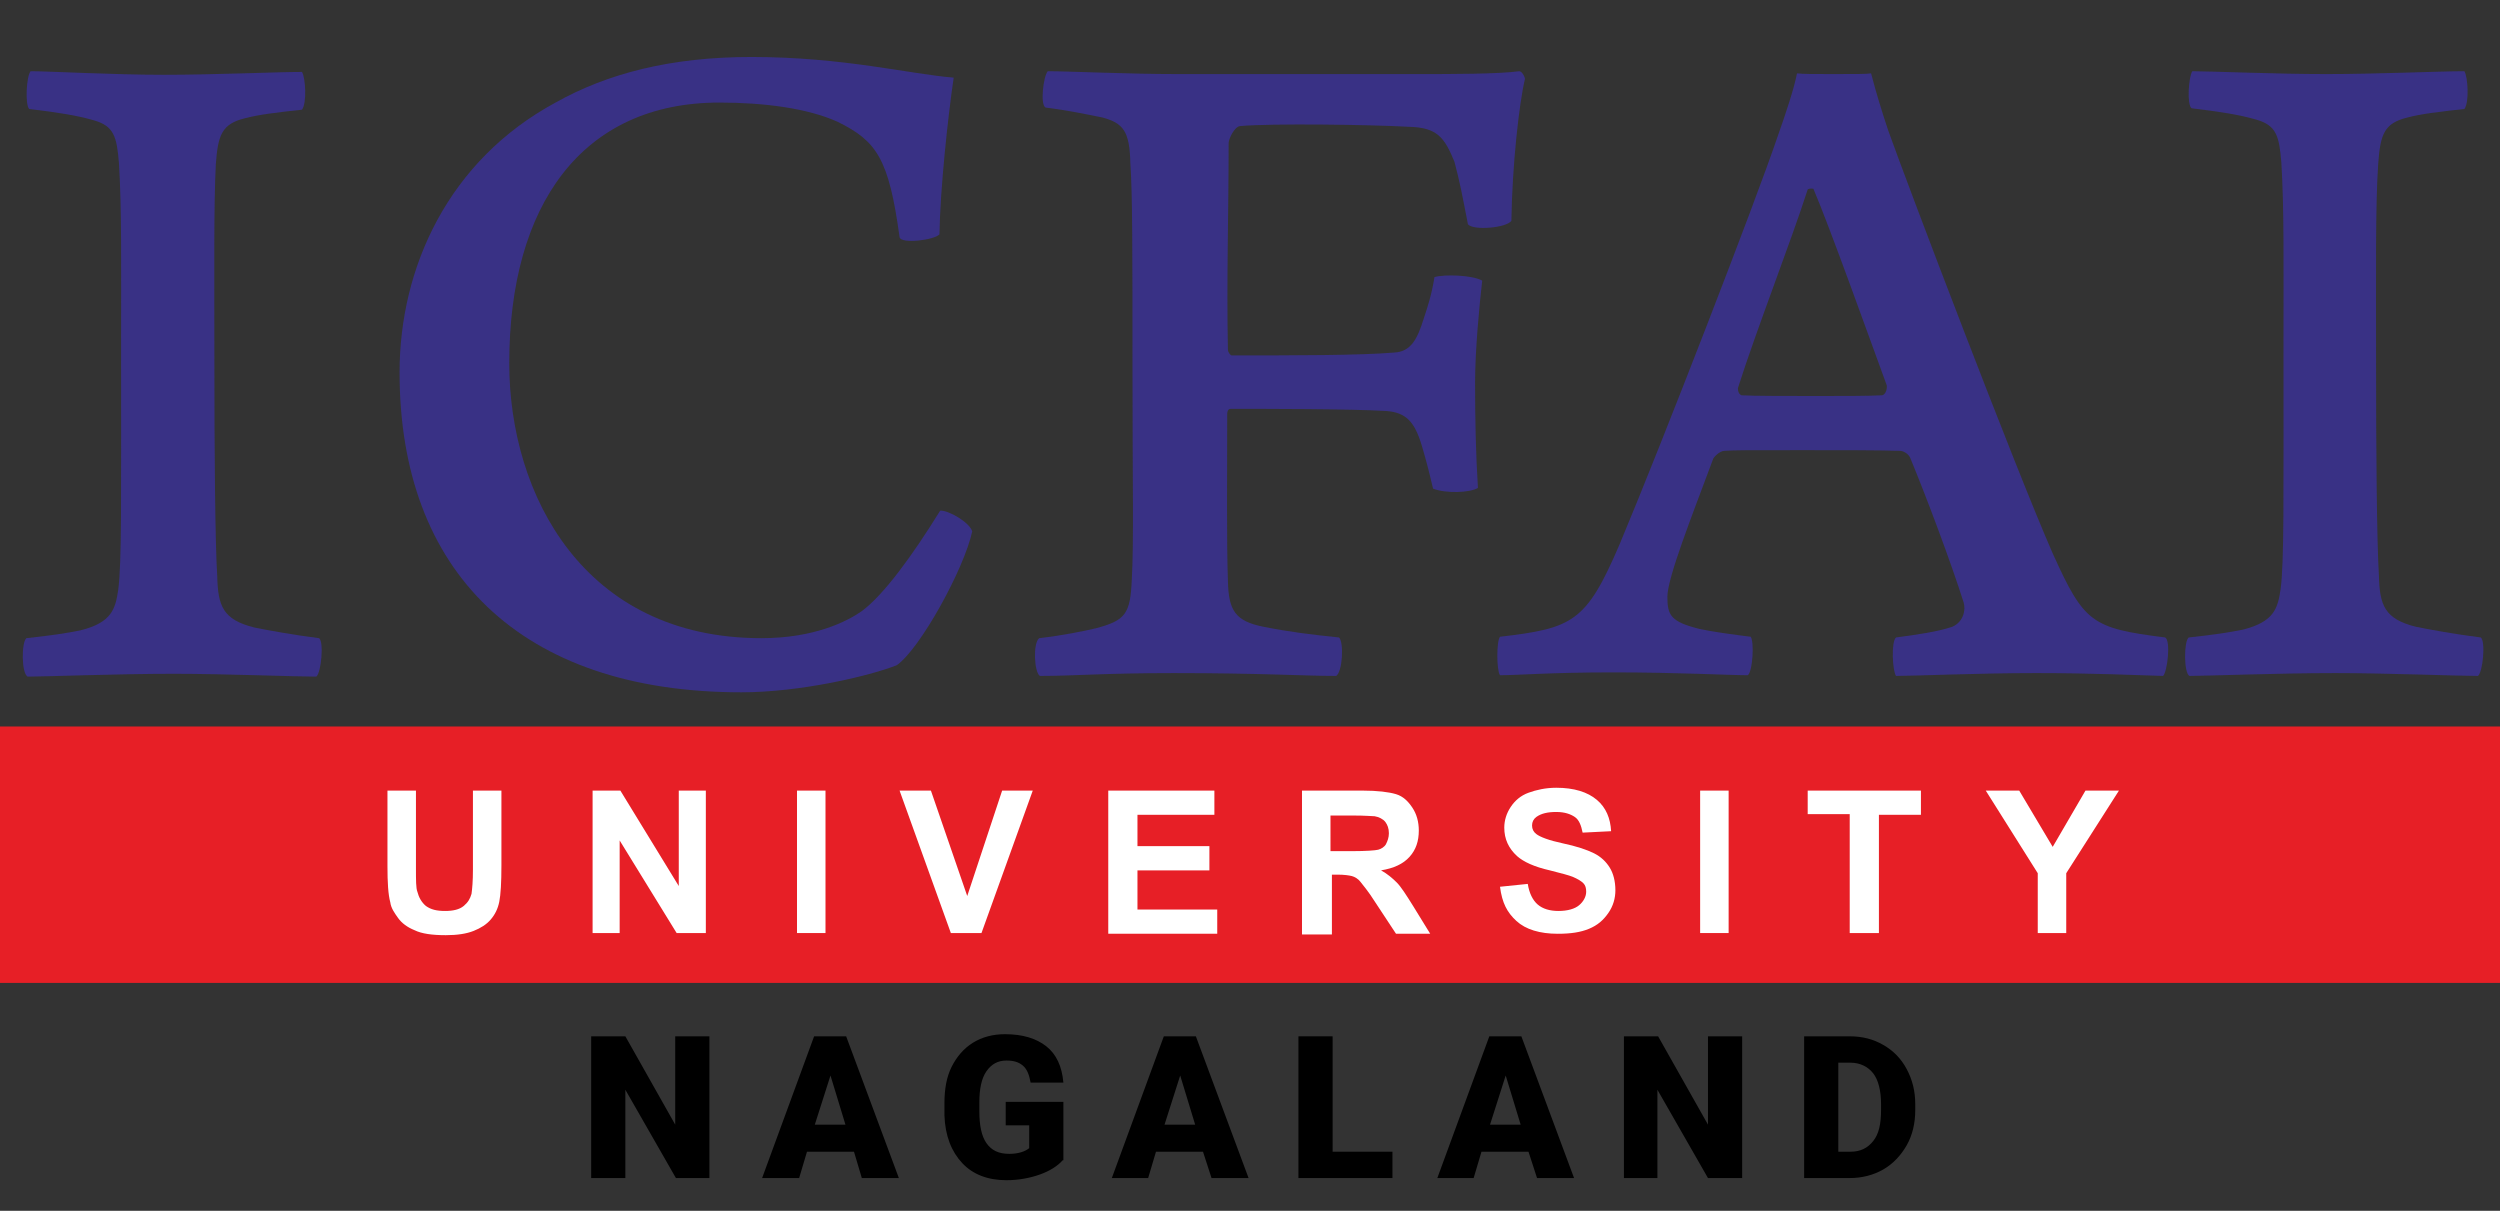 <?xml version="1.0" encoding="utf-8"?>
<!-- Generator: Adobe Illustrator 25.3.1, SVG Export Plug-In . SVG Version: 6.00 Build 0)  -->
<svg version="1.1" id="Layer_1" xmlns="http://www.w3.org/2000/svg" xmlns:xlink="http://www.w3.org/1999/xlink" x="0px" y="0px"
	 viewBox="0 0 351 170" style="enable-background:new 0 0 351 170;" xml:space="preserve">
<rect x="0" y="0" width="351" height="170" fill="#333333" stroke="none"/>
<style type="text/css">
	.st0{fill:#393185;}
	.st1{fill:#E71F26;}
	.st2{fill:#FFFFFF;}
</style>
<g>
	<path class="st0" d="M4.3,10C7,10,15.8,10.5,23,10.5c7.3,0,15.8-0.4,19.4-0.4c0.5,0.8,0.7,4.4,0,5.3c-3.7,0.4-6.1,0.7-8,1.2
		c-3.3,0.8-3.8,2.4-4.1,6.5C30,29,30.1,38.7,30.1,50.7c0,12.6,0.1,25.4,0.4,30.2c0.1,4.2,0.8,6.1,5.2,7.2c2,0.4,5.2,1,9.1,1.5
		c0.7,0.5,0.3,4.9-0.4,5.4c-3,0-12.8-0.4-20-0.4c-8,0-18.1,0.4-20.5,0.4C3,94.6,3,90.2,3.7,89.6c3.7-0.4,5.6-0.7,7.6-1.1
		c4.4-1.1,4.9-3,5.3-5.7c0.5-3.9,0.4-12,0.4-34.3c0-11.4,0.1-19.2-0.3-25.6c-0.3-3.7-0.7-5.2-3.5-6c-2.4-0.7-5-1.1-9.1-1.6
		C3.5,14.7,3.7,10.7,4.3,10z"/>
	<path class="st0" d="M117.6,17.1c-4.2-1.9-10.3-2.7-16.6-2.7c-19.3,0-29.5,14.4-29.5,36.6c0,18.5,10.5,38.6,35.4,38.6
		c7.5,0,12.1-2.4,14.1-3.8c3.1-2.3,7.1-7.8,11-14.1c1.1-0.1,4.1,1.6,4.5,2.9c-1.1,5.2-7.3,16.5-10.6,18.8
		c-3.8,1.5-13.5,3.8-21.8,3.8c-31.1,0-48-17-48-44.9c0-14.8,6.9-29.8,21.9-37.9C85.3,10.3,94.2,8,105.5,8c12.9,0,22.2,2.4,28.4,2.9
		c-0.8,5.4-1.9,15.6-2,22c-0.7,0.8-5.4,1.4-5.6,0.4C124.8,22.3,123.1,19.8,117.6,17.1z"/>
	<path class="st0" d="M147.1,10c3.1,0,11.2,0.4,18.2,0.4h33.9c4.6,0,11.2,0,14.1-0.4c0.4,0,0.8,0.8,0.8,1.1
		c-0.8,3.3-1.8,12.2-1.9,19.9c-0.7,1-5.3,1.4-6.1,0.5c-0.8-4.1-1.1-5.8-1.9-8.8c-1.4-3.4-2.4-4.8-6.4-4.9
		c-5.3-0.3-19.3-0.5-23.7-0.1c-0.8,0.1-1.6,1.8-1.6,2.4c0,9.8-0.3,19.2-0.1,29c0,0.4,0.4,0.8,0.5,0.8c8.7,0,18.1,0,22.8-0.4
		c2.4-0.1,3.3-1.9,4.2-4.8c0.5-1.5,1.1-3.3,1.5-5.8c1.4-0.4,5.3-0.3,6.7,0.5c-0.4,3.5-1,9.8-1,14.3c0,5.2,0.1,9.9,0.4,14.8
		c-1.1,0.7-4.6,0.8-6.3,0.1c-0.7-3-1.1-4.4-1.6-6.1c-1-3.3-2.2-4.6-5-4.8c-4.9-0.3-18-0.3-21.8-0.3c-0.4,0-0.5,0.4-0.5,0.7
		c0,8.4-0.1,18,0.1,23.5c0.1,4.1,1,5.6,5,6.4c3.5,0.7,6.7,1.1,10.6,1.5c0.7,0.7,0.5,4.8-0.4,5.4c-4.5,0-10.6-0.4-22.8-0.4
		c-9.8,0-13.9,0.4-18.8,0.4c-0.8-0.5-1-4.6-0.1-5.3c3.4-0.4,6.3-1,8-1.4c4.1-1.1,4.8-2,5-6.8c0.3-5,0.1-13.5,0.1-30.1
		c0-15.5,0-24.2-0.3-28.4c-0.1-4.5-1-5.6-3.9-6.4c-2-0.4-4.8-1-8-1.4C146,14.7,146.5,10.7,147.1,10z"/>
	<path class="st0" d="M227.4,76.4c6-14.3,19.2-48.4,22.2-57.3c1.1-3.1,2.3-6.7,2.7-8.8c0.7,0.1,2.4,0.1,5,0.1c3.3,0,4.8,0,5.4-0.1
		c0.7,2.7,1.5,5.3,2.4,8c2.7,7.6,17.8,47.3,23.1,59.4c4.4,9.7,5.4,10.5,15.8,11.8c0.8,0.5,0.3,4.8-0.3,5.4
		c-3.5-0.1-10.1-0.4-17.8-0.4c-8.2,0-17,0.4-19.7,0.4c-0.5-0.7-0.7-4.8,0-5.4c3-0.4,5.8-0.8,7.9-1.5c1.6-0.7,1.9-2.4,1.6-3.4
		c-1.8-5.7-5.3-15-7.5-20.3c-0.3-0.7-1.1-1-1.4-1c-2.4-0.1-8.7-0.1-13.7-0.1c-8.7,0-9.5,0-11,0.1c-0.7,0-1.6,1-1.6,1.2
		c-2.9,7.8-6.4,16.6-6.4,19.3c0,2.6,0.5,3.5,4.5,4.5c1.8,0.4,4.8,0.8,7.2,1.1c0.5,0.7,0.3,4.8-0.4,5.4c-2.7,0-9.8-0.4-18.9-0.4
		c-8.8,0-13.3,0.4-15.9,0.4c-0.5-0.7-0.5-4.8,0-5.4C220.8,88.2,222.7,87.4,227.4,76.4z M253.8,26.6c-2.3,7.2-7.2,19.7-9.8,27.9
		c0,0.4,0.1,0.8,0.5,1c1.5,0.1,6.8,0.1,10.7,0.1c3.4,0,7.2,0,9-0.1c0.4,0,0.8-0.7,0.7-1.4c-2.6-7.1-8-22.2-10.3-27.6
		C254.5,26.5,254.1,26.4,253.8,26.6z"/>
	<path class="st0" d="M307.8,10c2.7,0,11.6,0.4,18.8,0.4c7.3,0,15.8-0.4,19.4-0.4c0.5,0.8,0.7,4.4,0,5.3c-3.7,0.4-6.1,0.7-8,1.2
		c-3.3,0.8-3.8,2.4-4.1,6.5c-0.4,5.8-0.3,15.6-0.3,27.6c0,12.6,0.1,25.4,0.4,30.2c0.1,4.2,0.8,6.1,5.2,7.2c2,0.4,5.2,1,9.1,1.5
		c0.7,0.5,0.3,4.9-0.4,5.4c-3,0-12.8-0.4-20-0.4c-8,0-18.1,0.4-20.5,0.4c-0.8-0.4-0.8-4.9-0.1-5.4c3.7-0.4,5.6-0.7,7.6-1.1
		c4.4-1.1,4.9-3,5.3-5.7c0.5-3.9,0.4-12,0.4-34.3c0-11.4,0.1-19.2-0.3-25.6c-0.3-3.7-0.7-5.2-3.5-6c-2.4-0.7-5-1.1-9.1-1.6
		C307,14.7,307.3,10.7,307.8,10z"/>
</g>
<rect y="102" class="st1" width="351" height="36"/>
<g>
	<path class="st2" d="M54.4,111h4v10.9c0,1.7,0,2.8,0.2,3.3c0.2,0.8,0.6,1.5,1.2,2c0.7,0.5,1.5,0.7,2.7,0.7c1.1,0,2-0.2,2.6-0.7
		c0.6-0.5,0.9-1,1.1-1.7c0.1-0.7,0.2-1.8,0.2-3.4V111h4v10.5c0,2.4-0.1,4.1-0.3,5.1s-0.6,1.8-1.2,2.5s-1.4,1.2-2.4,1.6
		s-2.3,0.6-3.9,0.6c-1.9,0-3.4-0.2-4.4-0.7c-1-0.4-1.8-1-2.3-1.7s-1-1.4-1.1-2.2c-0.3-1.1-0.4-2.8-0.4-5.1V111z"/>
	<path class="st2" d="M83.2,131v-20h3.9l8.2,13.4V111h3.8v20h-4.1L87,118V131H83.2z"/>
	<path class="st2" d="M111.9,131v-20h4v20H111.9z"/>
	<path class="st2" d="M133.5,131l-7.2-20h4.4l5.1,14.8l4.9-14.8h4.3l-7.2,20H133.5z"/>
	<path class="st2" d="M155.6,131v-20h14.9v3.4h-10.8v4.4h10.1v3.4h-10.1v5.5h11.2v3.4H155.6z"/>
	<path class="st2" d="M182.8,131v-20h8.5c2.1,0,3.7,0.2,4.7,0.5s1.7,1,2.3,1.9s0.9,2,0.9,3.2c0,1.5-0.4,2.7-1.3,3.7s-2.2,1.6-4,1.9
		c0.9,0.5,1.6,1.1,2.2,1.7s1.3,1.7,2.3,3.3l2.4,3.9H196l-2.9-4.4c-1-1.6-1.8-2.5-2.1-2.9s-0.8-0.7-1.2-0.8s-1.1-0.2-2-0.2h-0.8v8.4
		H182.8z M186.9,119.5h3c1.9,0,3.2-0.1,3.6-0.2s0.9-0.4,1.1-0.8s0.4-0.9,0.4-1.5c0-0.7-0.2-1.2-0.5-1.6s-0.9-0.7-1.5-0.8
		c-0.3,0-1.3-0.1-3-0.1h-3.2V119.5z"/>
	<path class="st2" d="M210.6,124.5l3.9-0.4c0.2,1.3,0.7,2.3,1.4,2.9s1.7,0.9,2.9,0.9c1.3,0,2.3-0.3,2.9-0.8s1-1.2,1-1.9
		c0-0.5-0.1-0.9-0.4-1.2s-0.8-0.6-1.5-0.9c-0.5-0.2-1.6-0.5-3.2-0.9c-2.2-0.5-3.7-1.2-4.6-2c-1.2-1.1-1.8-2.4-1.8-4
		c0-1,0.3-2,0.9-2.9s1.4-1.6,2.5-2s2.4-0.7,3.9-0.7c2.5,0,4.4,0.6,5.7,1.7s1.9,2.6,2,4.4l-4,0.2c-0.2-1-0.5-1.8-1.1-2.2
		s-1.4-0.7-2.6-0.7c-1.2,0-2.1,0.2-2.8,0.7c-0.4,0.3-0.6,0.7-0.6,1.2c0,0.5,0.2,0.9,0.6,1.2c0.5,0.4,1.8,0.9,3.7,1.3
		s3.4,0.9,4.4,1.4s1.7,1.2,2.2,2s0.8,1.9,0.8,3.2c0,1.1-0.3,2.2-1,3.2s-1.5,1.7-2.7,2.2s-2.6,0.7-4.4,0.7c-2.5,0-4.5-0.6-5.8-1.8
		S210.9,126.8,210.6,124.5z"/>
	<path class="st2" d="M238.7,131v-20h4v20H238.7z"/>
	<path class="st2" d="M259.7,131v-16.7h-5.9V111h15.9v3.4h-5.9V131H259.7z"/>
	<path class="st2" d="M286.1,131v-8.4l-7.3-11.6h4.7l4.7,7.9l4.6-7.9h4.7l-7.4,11.6v8.4H286.1z"/>
</g>
<g>
	<g>
		<path d="M99.7,165.4h-4.8L87.8,153v12.4H83v-19.9h4.8l7,12.4v-12.4h4.8V165.4z"/>
		<path d="M119.9,161.7h-6.6l-1.1,3.7H107l7.3-19.9h4.5l7.4,19.9H121L119.9,161.7z M114.4,157.9h4.3l-2.1-6.9L114.4,157.9z"/>
		<path d="M149.2,162.9c-0.7,0.8-1.8,1.5-3.2,2s-3,0.8-4.7,0.8c-2.6,0-4.7-0.8-6.2-2.4s-2.4-3.8-2.5-6.7l0-1.7c0-2,0.3-3.7,1-5.1
			s1.7-2.6,3-3.4s2.8-1.2,4.5-1.2c2.5,0,4.4,0.6,5.8,1.7s2.2,2.8,2.4,5.1h-4.6c-0.2-1.1-0.5-1.9-1.1-2.4s-1.3-0.7-2.3-0.7
			c-1.2,0-2.1,0.5-2.8,1.5s-1,2.5-1,4.4v1.2c0,2,0.3,3.5,1,4.5s1.7,1.5,3.2,1.5c1.2,0,2.2-0.3,2.8-0.8V158h-3.3v-3.3h8.1V162.9z"/>
		<path d="M168.9,161.7h-6.6l-1.1,3.7h-5.1l7.3-19.9h4.5l7.4,19.9h-5.2L168.9,161.7z M163.5,157.9h4.3l-2.1-6.9L163.5,157.9z"/>
		<path d="M187.1,161.7h8.4v3.7h-13.2v-19.9h4.8V161.7z"/>
		<path d="M214.6,161.7h-6.6l-1.1,3.7h-5.1l7.3-19.9h4.5l7.4,19.9h-5.2L214.6,161.7z M209.2,157.9h4.3l-2.1-6.9L209.2,157.9z"/>
		<path d="M244.6,165.4h-4.8l-7.1-12.4v12.4H228v-19.9h4.8l7,12.4v-12.4h4.8V165.4z"/>
		<path d="M253.3,165.4v-19.9h6.4c1.8,0,3.3,0.4,4.7,1.2s2.5,1.9,3.3,3.4s1.2,3.1,1.2,4.9v0.9c0,1.8-0.4,3.5-1.2,4.9
			s-1.9,2.6-3.3,3.4s-3,1.2-4.7,1.2H253.3z M258.1,149.2v12.5h1.7c1.4,0,2.4-0.5,3.2-1.5s1.1-2.4,1.1-4.4V155c0-1.9-0.4-3.4-1.1-4.3
			s-1.8-1.5-3.2-1.5H258.1z"/>
	</g>
</g>
</svg>
